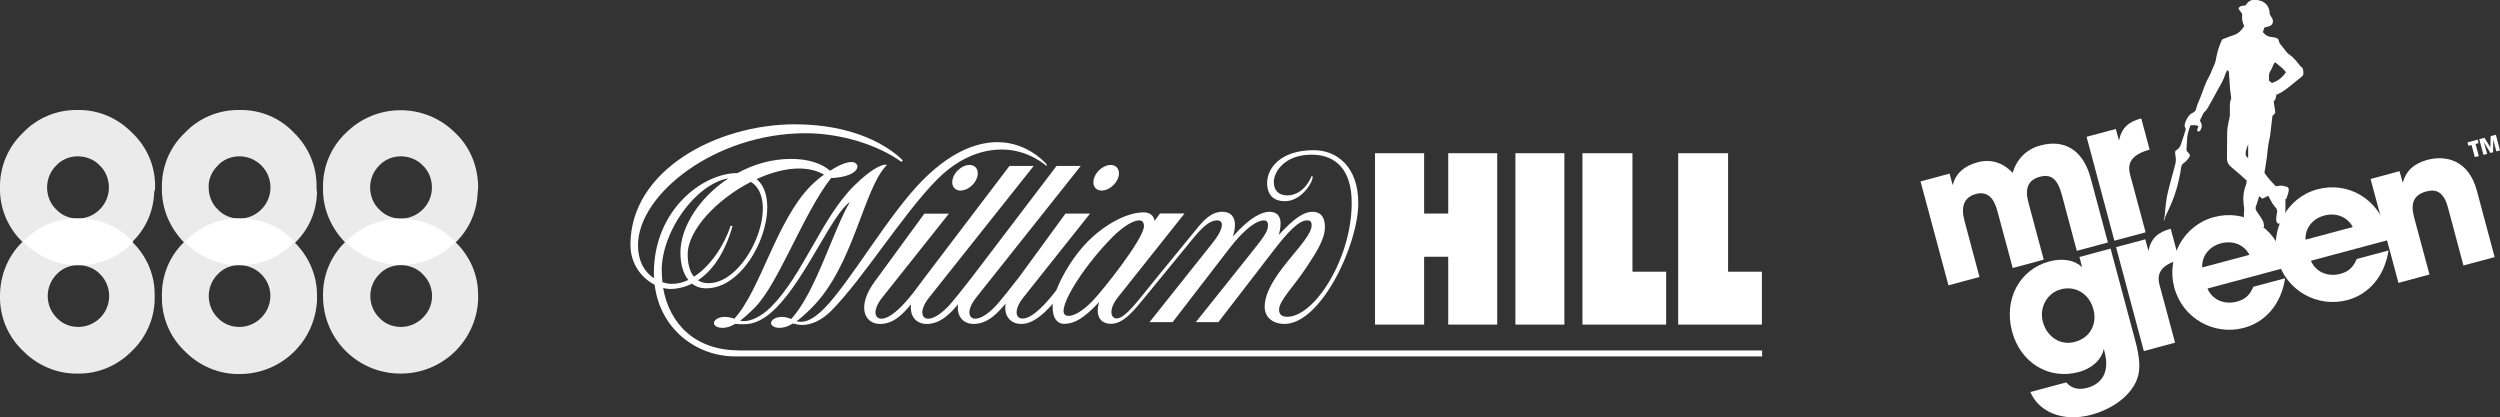<?xml version="1.0" encoding="UTF-8"?><svg id="Layer_2" xmlns="http://www.w3.org/2000/svg" viewBox="0 0 224.05 37.39"><rect x="0" y="0" width="224.05" height="37.39" fill="#333333" stroke="none"/><defs><style>.cls-1{fill:#ebebeb;}.cls-1,.cls-2{stroke-width:0px;}.cls-2{fill:#fff;}</style></defs><g id="Layer_1-2"><path class="cls-2" d="M95.41,29.02c.83,0,1.72-.46,3.1-1.96-.37,1.2.07,1.96,1.06,1.96,1.11,0,2.04-1.17,3.04-2.39l4.18-5.1c.9-1.1,1.57-1.78,2.29-1.78.67,0,.55.81-.36,1.96-.79,1-5.7,7.16-5.7,7.16h2.07l5.06-6.57c1.52-1.97,2.55-2.55,3.12-2.55.3,0,.37.22.37.44,0,.61-.46,1.15-1.86,2.91l-4.61,5.77h2.02l5.04-6.54c1.9-2.47,2.54-2.58,2.96-2.58.29,0,.36.22.36.43,0,1.5-4.21,4.56-4.21,7.33,0,.82.62,1.52,1.78,1.52,3.25,0,6.61-7.06,6.61-10.84,0-3.17-1.85-4.73-3.99-4.73-3.07,0-4.18,1.69-4.18,2.93,0,1.07.56,1.64,1.6,1.64,1.46,0,2.48-1.67,2.48-2.15,0-.08-.03-.09-.08-.12-.56,1.32-1.47,1.75-2.18,1.75-.8,0-1.22-.44-1.22-1.21,0-.87.94-2.44,3.38-2.44,2.26,0,3.6,1.45,3.6,4.32,0,4.99-3.33,10.21-5.78,10.21-.57,0-.73-.3-.73-.63,0-.82,1.3-2.06,2.39-3.71.86-1.3,1.72-2.56,1.72-3.7,0-.96-.42-1.37-1.13-1.37s-1.58.52-3,2.07c.25-.93.34-2.07-.85-2.07-.62,0-1.71.44-3.27,2.22.46-1.43.04-2.22-.94-2.22s-1.64.71-2.38,1.62l-3.69,4.51c-1.36,1.66-2.61,3.43-3.41,3.43-.52,0-.75-.81.12-1.9l5.97-7.51h-2.2l-.48.66c-.09-.51-.49-.76-.96-.76-1.58,0-3.55,1.13-5.02,2.6-1.23,1.23-2.3,3.01-2.83,4.38-.78,1.01-2.08,2.54-3.03,2.54-.65,0-.79-.81.08-1.9l5.97-7.51h-2.2s-2.5,3.42-4.14,5.67h0c-.44.57-1.8,2.31-2.23,2.73-.7.7-1.29,1.02-1.71,1.02-.65,0-.79-.81.08-1.9.77-.97,9.37-11.79,9.37-11.79h-2.17s-5.53,7.28-7.56,9.94c-.44.57-1.8,2.31-2.23,2.73-.7.7-1.29,1.02-1.71,1.02-.65,0-.79-.81.08-1.9.77-.97,9.37-11.79,9.37-11.79h-2.17s-6.21,8.17-7.88,10.37h0s0,.02,0,.02l-.03.04s-.04.05-.06.07c-.55.75-2.31,3.19-3.51,3.19-.65,0-.79-.81.08-1.9l5.97-7.51h-2.2s-2.85,3.9-4.46,6.1c-1.61,2.2-.93,3.78.5,3.78,1.26,0,2.1-.97,2.77-1.76-.14,1.08.47,1.76,1.4,1.76,1.26,0,2.14-.97,2.81-1.76-.14,1.08.47,1.76,1.4,1.76,1.29,0,2.18-1.02,2.86-1.82-.17,1.12.45,1.82,1.41,1.82,1.09,0,2.12-1.01,2.82-1.81-.07.84.12,1.81,1.09,1.81M99.63,21.31c1.37-1.37,2.17-1.56,2.46-1.56s.43.17.43.53c0,1.1-3.73,5.81-4.66,6.75-.47.47-1.37,1.28-2.12,1.28-1.49,0,1.24-4.33,3.9-7M87.56,15.93c.22-.63-.08-1.15-.67-1.15s-1.26.52-1.48,1.15c-.22.64.08,1.15.67,1.15s1.26-.51,1.48-1.15M98.73,17.08c.59,0,1.26-.51,1.48-1.15.22-.63-.08-1.15-.67-1.15s-1.26.52-1.48,1.15c-.22.64.08,1.15.67,1.15ZM66.22,31.4c-3.92,0-6.23-2.38-6.79-5.59.2.05.41.08.62.09.49,0,1.2-.1,1.97-.48.34.27.76.42,1.28.42,4.07,0,7.08-7.64,4.51-9.79,2.15-.99,4.43-1.33,6.04-.4-.42.3-.81.63-1.17.99-3.09,3.09-4.53,9.39-6.87,11.92-.25-.08-.53-.16-.87-.16-.47,0-.89.22-.95.49-.06.27.27.49.74.49.35,0,.71-.08,1.17-.36.25.03.5.04.75.04.95,0,1.84-.41,2.88-1.44,2.71-2.71,5.04-8.42,6.63-9.51-1.49,2.51-3.09,8.17-5.26,10.48-.24-.1-.5-.19-.84-.19-.47,0-.89.22-.95.49-.06.27.27.49.74.49.36,0,.73-.09,1.21-.39.26.07.57.13.88.13.78,0,1.73-.44,2.52-1.23,2.87-2.87,6.49-8.77,9.56-11.84,1.12-1.12,3.11-2.65,5.77-2.65,2.4,0,3.99,1.47,3.99,1.47.06-.06.03-.15-.1-.28-1.3-1.3-2.86-1.85-4.28-1.85s-3.8.49-6.68,3.38c-3.08,3.08-6.58,9.25-8.87,11.54-.96.96-1.59,1.18-2.09,1.18-.12,0-.25-.02-.37-.05.38-.28.83-.67,1.38-1.23,3.76-3.76,4.61-10.67,6.71-12.77-.15-.15-1.17.09-2.97,1.89-2.9,2.9-4.55,7.97-7.41,10.83-.9.9-1.83,1.27-2.42,1.27-.12,0-.24-.02-.35-.04.37-.27.8-.66,1.32-1.18,2.11-2.11,4.37-8.48,6.83-11.6,2.75-.13,2.71-1.44,1.83-1.44-.5,0-1.22.33-1.92.78-.69-.61-1.87-1.06-3.49-1.06-1.72,0-3.36.48-4.8,1.27-3.15,0-7.5,3.33-7.5,8.96,0,.16,0,.32.01.47-.76-.5-1.43-1.42-1.43-2.98,0-4.52,6.89-10.02,15.01-10.02,3.24,0,6.55,1.08,8.6,2.57l.12-.14c-1.26-1.26-4.34-3.23-9.67-3.23-7.01,0-14.74,4.12-14.74,10.79,0,1.81,1.07,3.02,2.17,3.59.49,4.03,3.81,6.42,7.2,6.42h92.05v-.53h-91.68ZM67.3,16.3c2.76,1.74-.32,9.08-3.8,9.08-.39,0-.7-.1-.95-.26,1.14-.75,2.33-2.18,3.1-4.85l-.16-.06c-.58,1.76-1.8,3.63-3.3,4.59-.42-.51-.56-1.27-.56-1.99,0-2.21,2.65-4.97,5.67-6.51h0ZM59.3,24.25c0-3.53,3.06-7.77,5.99-8.27-2.58,1.69-4.31,4.34-4.31,6.66,0,.96.22,1.85.71,2.45-.48.23-.97.35-1.48.35-.23,0-.53-.04-.84-.15-.04-.35-.06-.69-.06-1.04"/><rect class="cls-2" x="135.81" y="13.73" width="4.39" height="15.36"/><polygon class="cls-2" points="150.4 29.09 150.4 13.73 154.87 13.73 154.87 24.35 157.9 24.35 157.9 29.09 150.4 29.09"/><polygon class="cls-2" points="141.82 29.09 141.82 13.73 146.3 13.73 146.3 24.35 149.32 24.35 149.32 29.09 141.82 29.09"/><polygon class="cls-2" points="129.79 29.09 129.79 23.01 127.63 23.01 127.63 29.09 123.23 29.09 123.23 13.73 127.63 13.73 127.63 19.14 129.79 19.14 129.79 13.73 134.18 13.73 134.18 29.09 129.79 29.09"/><path class="cls-2" d="M203.62,7.44c-.08-.06-.17-.12-.26-.19-.02-.34-.06-.64.13-.92.12-.18.19-.4.28-.6.02-.05.08-.08.13-.15.34.29.7.53.97.89-.33.48-.73.79-1.26.97M201.48,14.2c-.09-.1-.15-.18-.21-.25-.07-.36.08-.68.21-1v1.25ZM206.25,6.04c-.35-.43-.66-.89-1.14-1.19-.1-.07-.18-.18-.26-.27-.1-.12-.19-.25-.28-.37-.15-.18-.32-.34-.35-.58-.01-.08-.06-.15-.13-.19-.18-.08-.3-.1-.55-.13-.33-.03-.54-.19-.74-.43.06-.18.08-.23.13-.41.13-.03.25-.07.37-.1.34-.08.49-.36.35-.69-.06-.13-.15-.25-.23-.38-.02-.89-.58-1.29-1.3-1.31-.13,0-.19,0-.29.02-.28.05-.44.25-.57.47-.22.05-.46,0-.6.2-.04.05-.04.12,0,.17l.29.4c-.05.38,0,.76.18,1.09-.26.4-.55.69-.98.82-.31.09-.61.23-.94.35-.04.02-.07.04-.09.08-.09.22-.19.44-.27.67-.08.22-.12.45-.18.67-.08.28-.08.57-.21.84-.19.38-.31.8-.52,1.16-.36.63-.54,1.33-.82,1.99-.11.25-.22.5-.28.76-.05.19-.13.34-.29.41-.34.15-.51.43-.65.74-.1.22-.17.45-.04.66.02.03.02.06.02.09-.03.13-.06.25-.1.36-.04.13-.08.25-.12.38-.07.22-.13.39-.2.61-.08.22-.21.42-.42.53-.06.03-.1.09-.1.15,0,.06,0,.12,0,.18.02.19.07.39.06.58-.01.22-.07.43-.13.65-.19.73-.41,1.45-.58,2.19-.14.57-.22,1.24-.27,1.93-.01.23-.03.3-.11.61h.04s.02-.05.03-.07c.02-.09.05-.2.16-.45.09-.2.2-.39.44-.96.32-.74.55-1.49.7-2.21.07-.34.15-.68.19-1.03.02-.18.08-.31.23-.41.21-.15.37-.34.52-.56.05-.08.05-.18-.01-.26-.08-.1-.15-.19-.22-.26-.03-.03-.04-.08-.04-.13.02-.36.04-.68.06-.99.03-.38.09-.6.29-1.17,0-.01.01-.02.03-.02.24,0,.47-.07.68.09,0,0,.01.02,0,.05l-.09.23c-.04.11.06.22.16.18.04-.02.08-.05.11-.09.06-.09.09-.19.12-.29.05-.22-.05-.4-.14-.56-.01-.02-.01-.05,0-.08.11-.21.2-.41.3-.61.02-.03.04-.06.06-.08.12-.11.23-.23.31-.37.3-.51.58-1.03.86-1.55.28-.51.59-1,.76-1.57.03-.1.1-.2.15-.29.16.07.14.19.15.29.03.47.06.95.1,1.42.02.23.06.46.1.75,0,.05,0,.1-.02.14-.13.3-.1.69-.1,1.08,0,.05,0,.1,0,.15.02.25-.04.5-.1.74-.07.32-.13.65-.14.97-.02.77,0,1.54-.02,2.3-.01.4.14.65.44.89.45.36.88.76,1.33,1.16-.02.13-.01.26-.06.37-.24.6-.29,1.21-.21,1.82,0,0,0,.01,0,.02.03.1.04.2.04.29h0s0,.06,0,.08c0,.02,0,.03,0,.05,0,.04,0,.09,0,.13,0,0,0,.02,0,.03,0,.04,0,.07-.02.1,0,.01,0,.02,0,.04,0,.1,0,.21,0,.31,0,.12.02.2.11.25.04.02.07.04.11.06.08.05.17.06.25,0,.04-.03.08,0,.1.06.01.04.02.08.02.12,0,.1.03.18.09.24.07.08.15.15.24.19.05.02.11.04.16.06.03.01.06.02.1.02.09,0,.18,0,.27,0,.06,0,.12,0,.18-.03.02-.01.04-.01.07-.02.02,0,.04,0,.06-.02.03-.01.04-.04.04-.08,0-.03,0-.07,0-.1-.02-.17-.07-.32-.14-.45-.07-.14-.16-.27-.25-.39-.07-.09-.13-.19-.19-.28-.02-.02-.04-.04-.05-.07-.04-.07-.08-.14-.11-.22-.01-.04-.02-.08-.01-.12,0-.1.02-.2.08-.29,0,0,0,0,0,0,0,0,0-.02.01-.03,0,0,0,0,0,0,.07-.24.15-.48.23-.74.09.07.17.14.28.23.17-.08.34-.17.53-.26.11.21.23.43.35.64.04.05.07.11.11.16.05.05.09.11.12.17,0,0,0,0,0,0,0-.01,0,0,.01.01.06.05.11.11.15.18,0,.01.01.02.02.03h0s0,.02,0,.03h0s.04.09.04.14c0,0,0,.02,0,.03,0,.05,0,.1-.02.14-.02.13-.04.27-.06.4-.01.09-.01.19,0,.28.01.11.06.19.13.26.06.05.11.05.17,0,.03-.03.06-.06.09-.09.12-.15.21-.31.29-.49.1-.22.14-.45.14-.7,0-.02,0-.03,0-.04h0v-.87s.05,0,.07.01c.06-.18.14-.35.18-.54.04-.19.12-.4-.07-.54-.19-.05-.35-.11-.51-.12-.17-.01-.34.03-.53.05-.37-.37-.73-.77-1.02-1.2.07-.47.15-.9.21-1.35.07-.55.1-1.1.23-1.64.02-.1.06-.26.07-.36.07-.57.13-1.14.2-1.71,0-.02,0-.03.02-.05.07-.07.14-.15.21-.23.03-.03.04-.07.03-.11-.05-.33-.09-.65-.14-.94.08-.11.14-.18.15-.2.04-.19.08-.33.11-.47.02.01.04.02.06.04.16-.09.32-.16.47-.26.18-.11.35-.24.52-.37.4-.32.8-.64,1.2-.97.08-.06.16-.18.15-.26,0-.21,0-.44-.15-.61"/><path class="cls-2" d="M186.12,22.47l-1.34-5.02c-.39-1.46-1-1.87-1.96-1.61-1.06.28-1.37,1.05-1.04,2.28l1.38,5.15-2.78.75-1.38-5.13c-.32-1.21-.94-1.76-1.9-1.51-1.09.29-1.39,1.13-1.04,2.42l1.34,5.02-2.78.75-2.5-9.31,2.6-.7.27.99h.03c.25-1.01,1.03-1.69,2.22-2.01,1.21-.32,2.26.04,3.13.94.39-1.24,1.23-2.11,2.51-2.45,2.08-.56,3.8.35,4.49,2.95l1.54,5.75-2.79.75Z"/><path class="cls-2" d="M189.49,21.57l-2.49-9.31,2.62-.7.27.99h.03c.22-1.13.91-1.66,1.98-1.94l.75,2.8c-1.66.46-2.03,1.23-1.74,2.28l1.38,5.13-2.79.75Z"/><path class="cls-2" d="M188.54,31.25c-.18,1-1.09,1.78-2.23,2.09-2.72.73-5.24-.84-5.99-3.64-.76-2.85.65-5.55,3.34-6.27,1.21-.32,2.25-.12,2.9.48h.03s-.23-.88-.23-.88l2.79-.75,2.23,8.32c.34,1.26.43,2.26.26,2.99-.33,1.47-1.89,2.95-4.22,3.58-2.63.71-4.75-.33-5.46-2.04l3.22-.86c.5.6,1.19.67,1.87.49,1.41-.38,2.02-1.53,1.56-3.22l-.07-.27ZM187.61,27.72c-.36-1.36-1.57-2.15-2.92-1.79-1.24.33-1.95,1.64-1.61,2.91.35,1.31,1.53,2.16,2.87,1.8,1.36-.36,2.02-1.58,1.66-2.93"/><path class="cls-2" d="M192.13,31.46l-2.49-9.31,2.62-.7.27.99h.03c.22-1.13.91-1.65,1.98-1.94l.75,2.8c-1.66.46-2.03,1.23-1.74,2.28l1.38,5.13-2.79.75Z"/><path class="cls-2" d="M197.83,25.85c.43,1.02,1.51,1.48,2.65,1.18.76-.2,1.17-.62,1.46-1.33l2.85-.76c-.34,2.27-1.72,3.91-3.68,4.44-2.68.72-5.51-.84-6.25-3.61-.72-2.68.81-5.57,3.54-6.31,2.79-.75,5.5.88,6.28,3.77.07.27.11.49.13.76l-6.98,1.87ZM201.59,22.83c-.47-.9-1.48-1.31-2.56-1.02-1.01.27-1.72,1.11-1.67,2.16l4.23-1.13Z"/><path class="cls-2" d="M207.1,23.36c.43,1.02,1.51,1.48,2.65,1.18.75-.2,1.16-.62,1.46-1.33l2.85-.76c-.35,2.27-1.72,3.91-3.68,4.44-2.68.72-5.51-.84-6.25-3.61-.72-2.68.81-5.57,3.54-6.31,2.79-.75,5.5.88,6.28,3.77.07.27.11.49.13.76l-6.98,1.87ZM210.85,20.34c-.47-.9-1.48-1.31-2.56-1.02-1.01.27-1.72,1.11-1.67,2.16l4.23-1.13Z"/><path class="cls-2" d="M220.77,23.78l-1.38-5.17c-.34-1.26-.93-1.73-1.95-1.45-1.12.3-1.43,1.05-1.09,2.31l1.38,5.13-2.78.75-2.5-9.31,2.6-.7.27.99h.03c.33-1.12,1.06-1.69,2.18-2,1.68-.45,3.71.01,4.45,2.77l1.59,5.94-2.79.75Z"/><polygon class="cls-2" points="221.22 13.07 221.14 12.76 222.05 12.51 222.13 12.83 221.86 12.9 222.15 13.99 221.79 14.08 221.5 13 221.22 13.07"/><polygon class="cls-2" points="223.21 12.2 223.19 13.2 223.18 13.2 222.66 12.35 222.19 12.47 222.57 13.88 222.9 13.79 222.6 12.73 223.19 13.71 223.43 13.65 223.45 12.51 223.45 12.51 223.72 13.57 224.05 13.48 223.68 12.08 223.21 12.2"/><path class="cls-1" d="M37.89,28.48c-.53.53-1.23.82-1.97.82s-1.43-.29-1.93-.82c-1.07-1.07-1.07-2.83,0-3.9.49-.53,1.19-.82,1.93-.82s1.48.29,1.97.82c1.11,1.07,1.11,2.83,0,3.9M33.99,14.83c.49-.53,1.19-.82,1.93-.82s1.48.29,1.97.82c.53.49.82,1.23.82,1.97s-.29,1.44-.82,1.97c-.53.53-1.23.82-1.97.82s-1.43-.29-1.93-.82c-.53-.49-.82-1.23-.82-1.97s.29-1.44.82-1.97M42.85,16.79v-.16c-.04-1.76-.74-3.49-2.05-4.72-2.71-2.71-7.09-2.71-9.8,0-1.35,1.27-2.09,3.07-2.05,4.92-.04,1.85.7,3.57,1.97,4.88-1.31,1.27-2.01,3.03-1.97,4.84,0,3.85,3.12,6.93,6.93,6.93h.04c3.69,0,6.72-2.87,6.93-6.56v-.53c0-1.76-.74-3.44-2.01-4.67,1.23-1.19,1.93-2.83,1.97-4.51.04-.16.04-.29.04-.41"/><path class="cls-2" d="M40.84,21.67l-.04-.04c-2.71-2.71-7.09-2.71-9.8,0l-.04.04.04.04c2.71,2.71,7.09,2.71,9.8,0l.04-.04Z"/><path class="cls-1" d="M23.41,28.48c-.53.53-1.23.82-1.97.82s-1.44-.29-1.93-.82c-1.07-1.07-1.07-2.83,0-3.9.49-.53,1.19-.82,1.93-.82,1.52,0,2.79,1.23,2.79,2.75,0,.74-.29,1.43-.82,1.97M19.52,14.83c.49-.53,1.19-.82,1.93-.82,1.52,0,2.79,1.23,2.79,2.79,0,.74-.29,1.44-.82,1.97-.53.53-1.23.82-1.97.82s-1.44-.29-1.93-.82c-.53-.49-.82-1.23-.82-1.97-.04-.74.29-1.44.82-1.97M28.37,16.79v-.16c0-1.76-.74-3.49-2.01-4.72-1.27-1.35-3.03-2.09-4.88-2.05-1.85-.04-3.65.7-4.92,2.05-1.35,1.27-2.09,3.07-2.05,4.92-.04,1.85.7,3.57,1.97,4.88-1.31,1.27-2.01,3.03-1.97,4.84-.04,1.85.7,3.65,2.05,4.92,1.27,1.31,3.07,2.09,4.92,2.05,3.69,0,6.72-2.87,6.93-6.56v-.53c0-1.76-.74-3.44-1.97-4.67,1.23-1.19,1.93-2.79,1.97-4.51-.04-.21-.04-.33-.04-.45"/><path class="cls-2" d="M26.41,21.67l-.04-.04c-1.27-1.35-3.03-2.09-4.88-2.05-1.85-.04-3.65.7-4.92,2.05l-.04.04.04.04c1.27,1.31,3.07,2.09,4.92,2.05,1.85.04,3.61-.74,4.88-2.05l.04-.04Z"/><path class="cls-1" d="M8.98,28.48c-.53.53-1.23.82-1.97.82s-1.44-.29-1.93-.82c-1.07-1.07-1.07-2.83,0-3.9.49-.53,1.19-.82,1.93-.82s1.48.29,1.97.82c1.07,1.07,1.07,2.83,0,3.9M5.04,14.83c.49-.53,1.19-.82,1.93-.82s1.48.29,1.97.82c.53.49.82,1.23.82,1.97s-.29,1.44-.82,1.97c-.53.53-1.23.82-1.97.82s-1.44-.29-1.93-.82c-.53-.49-.82-1.23-.82-1.97s.29-1.44.82-1.97M13.9,16.79v-.16c0-1.76-.74-3.49-2.05-4.72-1.27-1.31-3.03-2.09-4.88-2.05-1.85-.04-3.65.7-4.92,2.05C.7,13.19-.04,14.99,0,16.84c-.04,1.8.7,3.57,2.01,4.84C.7,22.94,0,24.71,0,26.51c-.04,1.85.7,3.65,2.05,4.92,1.27,1.31,3.07,2.09,4.92,2.05,1.84.04,3.61-.74,4.88-2.05,1.23-1.19,1.97-2.83,2.01-4.55v-.53c0-1.76-.74-3.44-2.01-4.67,1.23-1.19,1.93-2.79,1.97-4.51.08-.12.08-.25.08-.37"/><path class="cls-2" d="M11.93,21.67l-.04-.04c-1.27-1.35-3.03-2.09-4.88-2.05-1.85-.04-3.65.7-4.92,2.05l-.04.04.08.04c1.27,1.31,3.07,2.09,4.92,2.05,1.85.04,3.61-.74,4.88-2.05-.04,0-.04-.04,0-.04"/></g></svg>